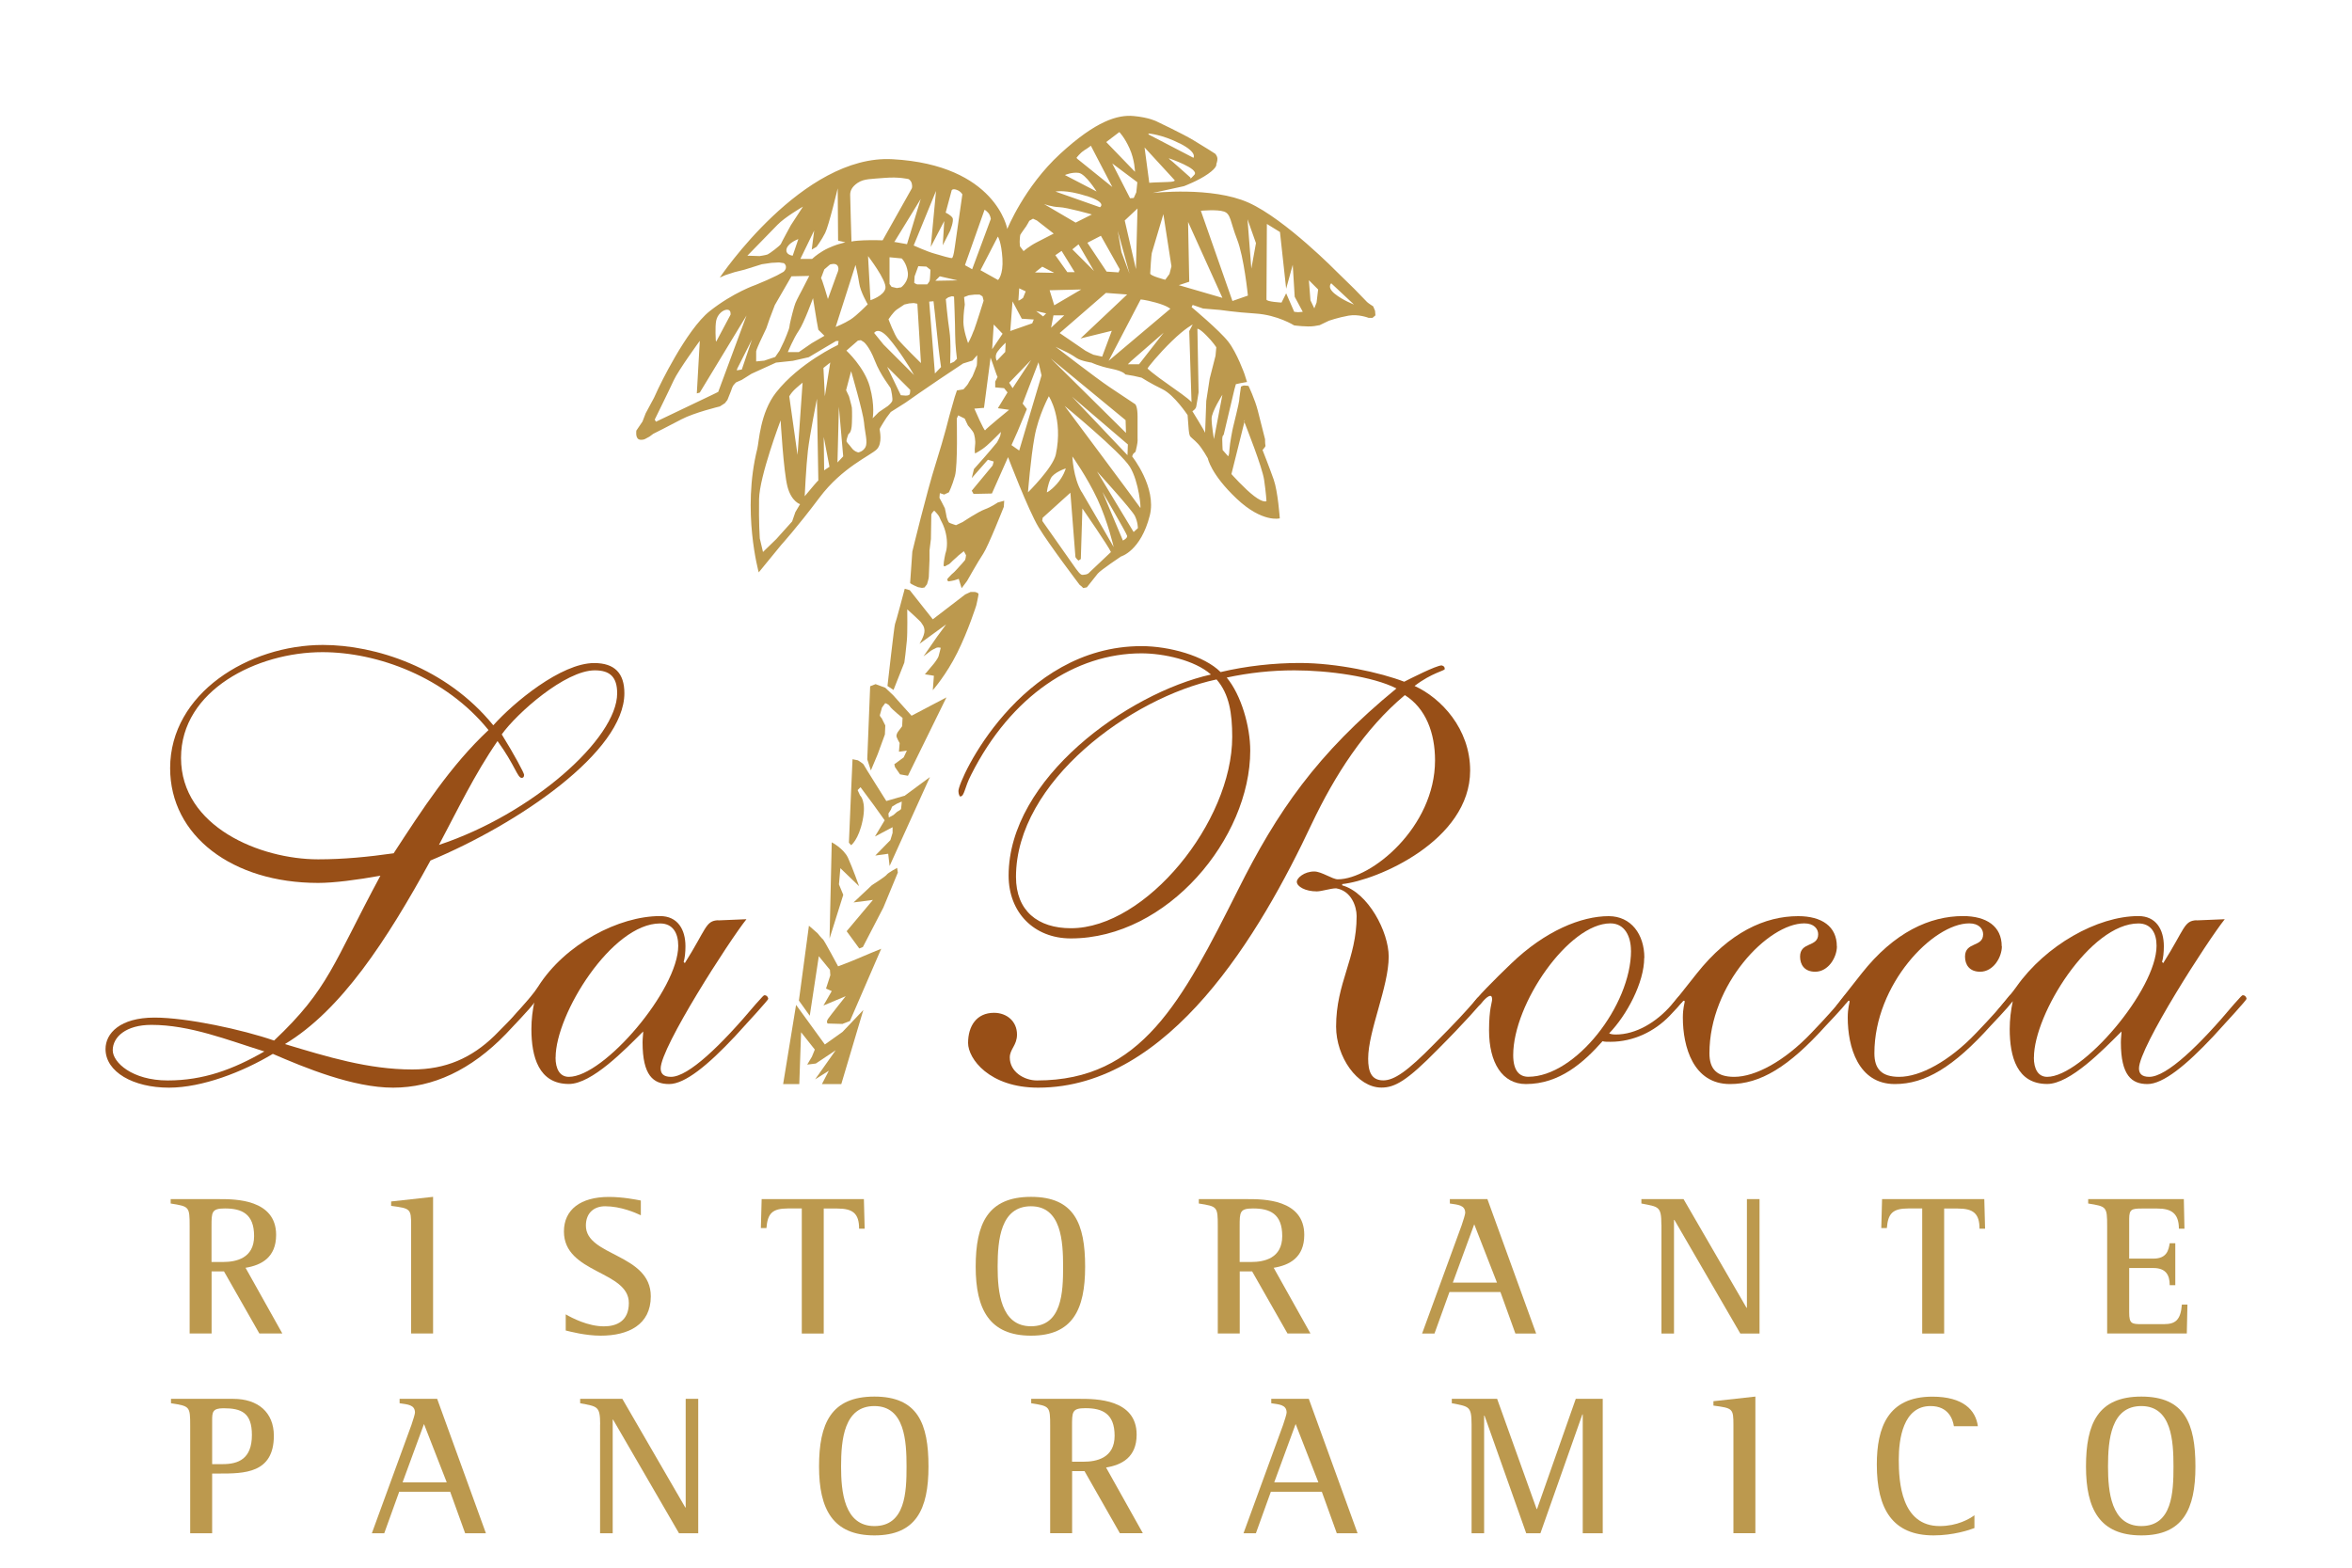 <?xml version="1.0" encoding="UTF-8"?>
<svg id="Livello_1" data-name="Livello 1" xmlns="http://www.w3.org/2000/svg" viewBox="0 0 300 200">
  <defs>
    <style>
      .cls-1 {
        fill: #bc994e;
      }

      .cls-1, .cls-2 {
        stroke-width: 0px;
      }

      .cls-2 {
        fill: #984f17;
      }
    </style>
  </defs>
  <path class="cls-2" d="M55.99,107.79c11.87-3.93,22.73-13.56,22.73-19.34,0-2.08-.92-2.93-2.85-2.93-3.78,0-9.94,5.47-11.87,8.17,1.62,2.62,2.85,4.93,2.85,5.16,0,.31-.15.39-.31.39-.54,0-.85-1.62-3.08-4.7-2.93,4.24-5.09,8.78-7.47,13.25M23.09,96.69c0,8.78,10.09,12.94,17.49,12.94,3.24,0,6.39-.31,9.63-.77,3.62-5.55,7.24-11.17,12.1-15.72-5.47-6.78-14.18-9.94-21.19-9.94-8.32,0-18.03,4.85-18.03,13.48M33.72,134.14c-4.7-1.46-9.48-3.39-14.41-3.39-3.24,0-4.93,1.54-4.93,3.24,0,1.54,2.47,3.85,7.01,3.85s8.32-1.39,12.33-3.7M19.7,129.82c4.16,0,11.25,1.54,15.26,2.93,7.01-6.63,7.47-9.71,13.56-21.03-3,.54-5.93.92-7.94.92-10.94,0-18.88-6.01-18.88-14.64,0-9.55,10.02-15.72,19.49-15.72,6.63,0,15.72,2.85,21.73,10.25,2.54-2.85,8.63-7.94,12.87-7.94,2.62,0,3.85,1.31,3.85,3.85,0,7.47-13.48,16.64-24.73,21.34-5.62,10.25-11.4,19.11-18.57,23.42,5.39,1.62,10.63,3.24,16.26,3.24,4.24,0,7.55-1.46,10.48-4.31,4.24-4.24,4.55-4.93,4.85-4.93.15,0,.31.31.31.54,0,.15-.62.92-3.7,4.16-4.47,4.62-9.32,6.86-14.41,6.86s-11.25-2.54-15.33-4.31c-3.85,2.31-9.01,4.31-13.25,4.31-4.55,0-8.09-2-8.09-4.93,0-2,1.85-4.01,6.24-4.01"/>
  <path class="cls-2" d="M70.86,134.91c0,1.46.54,2.47,1.7,2.47,4.47,0,13.95-11.1,13.95-16.72,0-1.62-.69-2.85-2.31-2.85-6.16,0-13.33,11.56-13.33,17.1M91.59,117.42l3.62-.15c-2.16,2.7-10.94,16.33-10.94,19.03,0,.62.31,1.08,1.31,1.08,2.23,0,6.39-4.01,10.79-9.25.92-1,1-1.16,1.16-1.16.31,0,.46.31.46.46s-2.47,2.85-4.24,4.78c-3.47,3.7-6.39,6.09-8.4,6.09s-3.39-1.08-3.39-5.32c0-.54.08-1,.08-1.39-2.31,2.31-6.55,6.7-9.48,6.7-3.85,0-4.78-3.47-4.78-7.01,0-1.23.15-2.39.39-3.54-.15,0-.31.15-.46.15s-2.51,2.39-2.51,2.23c0-.31,2.45-2.68,3.43-4.24,3.45-5.46,10.33-9.01,15.56-9.01,2.23,0,3.24,1.69,3.24,3.85,0,.77-.08,1.54-.23,2l.15.15c2.77-4.39,2.62-5.39,4.24-5.47"/>
  <polygon class="cls-1" points="99.89 138.3 101.95 138.3 102.18 131.69 103.93 133.9 103.56 134.81 102.96 135.82 104.06 135.68 106.59 133.99 103.97 137.7 105.72 136.6 104.84 138.3 107.31 138.3 110.12 128.85 107.46 131.65 105.21 133.25 101.54 128.2 99.89 138.3 99.89 138.3"/>
  <path class="cls-1" d="M103.28,129.58l-1.38-1.93,1.28-9.55,1.1.96s.55.69.69.78c.14.09,1.93,3.44,1.93,3.44,0,0,1.61-.6,2.43-.96.83-.37,3.07-1.28,3.07-1.28l-3.99,9.22-.96.37-1.88-.05s-.23-.18.05-.6c.28-.41,2.25-2.89,2.25-2.89l-2.84,1.19,1.06-1.84-.73-.32.55-1.7-.05-.69-1.42-1.74-1.15,7.57h0Z"/>
  <path class="cls-1" d="M105.81,119.71l.28-12.25s1.51.78,2.07,1.97c.55,1.19,1.42,3.63,1.42,3.63l-2.39-2.3-.18,2.07.55,1.33-1.74,5.55h0Z"/>
  <path class="cls-1" d="M108.88,115.12l2.34-2.2s1.74-1.1,1.88-1.33c.14-.23,1.33-.87,1.33-.87l.09.6-1.84,4.45-2.62,5.05-.46.18-1.61-2.2,3.35-3.99-2.48.32h0Z"/>
  <path class="cls-1" d="M114.94,103.19c-.05.14-.51.37-.51.37l-.46.41-.6.32-.05-.5.32-.51.14-.37.6-.37.64-.28s-.05.78-.09.92M115.44,101.5l-2.39.69s-2.84-4.5-2.89-4.64c-.05-.14-.73-.55-.73-.55l-.69-.14s-.46,10.33-.46,10.65l.28.32s.96-.69,1.47-3.17c.51-2.48-.32-3.17-.32-3.17l-.32-.69.37-.37,1.7,2.29,1.38,1.93-1.24,2.07,2.25-1.19v.73l-.28.92-1.93,1.97,1.65-.23.18,1.56,5.14-11.34-3.17,2.34h0Z"/>
  <path class="cls-1" d="M115.81,98.97l4.91-10-4.45,2.34-2.34-2.61-1.01-.96-1.24-.46-.69.27-.37,9.32.46,1.42s.78-1.84.87-2.07c.09-.23.92-2.52.92-2.52l.05-1.15-.46-.92s-.28-.28-.23-.41c.05-.14.27-.96.27-.96l.41-.55s.41.09.6.41c.18.32,1.61,1.47,1.61,1.47l-.05,1.06-.55.73s-.18.28-.18.5.41.92.41.92l-.09,1.1,1.01-.14-.41.87-1.19.87.09.37.64.92,1.01.18h0Z"/>
  <g>
    <path class="cls-1" d="M113.2,87.5s.87-7.75.96-7.89c.09-.14,1.24-4.5,1.24-4.5l.64.18,2.94,3.72,4.13-3.17.69-.32h.55s.46.09.46.28-.28,1.42-.28,1.42c0,0-1.01,3.21-2.43,6.06-1.42,2.85-3.12,4.77-3.12,4.77l.14-1.84-1.15-.18,1.19-1.42s.46-.6.55-.87c.09-.28.28-1.1.28-1.1,0,0-.32-.09-.55,0-.23.09-.69.37-.69.37l-.96.73,1.74-2.52,1.15-1.56-3.4,2.48s.64-1.01.64-1.65-.37-.92-.41-1.05c-.05-.14-1.79-1.7-1.79-1.7,0,0,.05,3.03-.05,3.99-.09.96-.28,2.66-.32,2.8-.05.14-1.38,3.49-1.38,3.49l-.78-.51h0Z"/>
    <path class="cls-1" d="M170.24,37.47c-1.03-.84-.44-1.33-.44-1.33l2.9,2.71s-1.43-.54-2.46-1.38M167.93,38.6l-.29.74-.49-1.03-.2-2.56,1.18,1.18-.2,1.67h0ZM165.57,39.83l-.49-.05-1.03-2.36-.59,1.18s-1.92-.1-1.92-.39.05-9.64.05-9.64l1.67,1.03.79,7.23.84-3.05.25,4.08,1.03,1.92-.59.05h0ZM159.61,34.27l-.49-6.3,1.08,3.05-.59,3.25h0ZM157.2,38.4l-4.03-11.51s2.07-.2,2.95.1c.89.3.79,1.28,1.67,3.54.89,2.26,1.38,7.18,1.38,7.18l-1.97.69h0ZM150.36,36.38l1.33-.44-.15-7.63,4.38,9.69-5.56-1.62h0ZM152.13,41.4l-.44.84.29,9.07s0,.03,0,.03v-.03c-.04-.09-.37-.45-2.51-1.94-2.75-1.92-3.1-2.36-3.1-2.36.05-.15,1.38-1.82,3.1-3.49,1.72-1.67,2.66-2.12,2.66-2.12M152.58,51.88c.05-.34.3-1.67.3-1.82s-.15-8.12-.15-8.12c0,0,.25-.05,1.13.84.89.89,1.28,1.53,1.28,1.53l-.1,1.08-.74,2.9-.44,2.85s-.15,4.23-.15,4.08-1.62-2.76-1.62-2.76c0,0,.44-.25.49-.59M155.92,50.36l-1.08,5.66s-.3-1.72-.3-2.61,1.38-3.05,1.38-3.05M145.29,46.47h-1.43l.39-.39,4.18-3.64-3.15,4.04h0ZM141.41,46.03l4.08-7.82s.49,0,1.92.39c1.43.39,1.87.79,1.87.79l-7.87,6.64h0ZM139.44,45.24s-.84-.39-.98-.49c-.15-.1-3.3-2.26-3.3-2.26l5.9-5.12,2.71.2-5.95,5.61,3.99-.98-1.23,3.3-1.13-.25h0ZM134.07,41.8l.3-1.57h1.38l-1.67,1.57h0ZM143.57,53.61l.05,1.62-9.6-9.5,9.55,7.87h0ZM143.82,58.08l-7.09-7.48,7.13,6.1-.05,1.38h0ZM145.44,64.78c-.1-.2-9.64-12.99-9.64-12.99,0,0,7.13,5.86,8.32,7.77,1.18,1.92,1.43,5.41,1.33,5.22M144.6,67.88l-4.67-7.73s4.43,4.87,4.82,5.66c.39.79.39,1.57.39,1.57l-.54.49h0ZM143.23,68.96l-2.61-6.2s3.1,5.31,3.15,5.61c.05.3-.54.59-.54.59M137.96,62.76c-1.08-1.82-1.18-4.53-1.18-4.53,0,0,1.87,2.61,3.2,5.46,1.33,2.85,2.07,6.1,2.07,6.1,0,0-3-5.22-4.08-7.04M138.95,73.04c-.3.3-.54.25-.84.3-.29.05-.64-.44-1.33-1.43-.69-.98-3.84-5.46-3.84-5.46l.05-.39,3.54-3.2s.64,8.02.64,8.17.39.49.39.49l.3-.2.2-6.45s3.4,4.92,3.64,5.56c0,0-2.46,2.31-2.76,2.61M135.94,59.76s-.25.98-1.13,1.97c-.89.98-1.28,1.08-1.28,1.08,0,0,.1-.98.49-1.77.39-.79,1.92-1.28,1.92-1.28M131.12,62.81s.34-4.38.84-7.09c.49-2.71,1.82-5.17,1.82-5.17,0,0,1.87,2.85.89,7.43-.37,1.7-3.54,4.82-3.54,4.82M129.01,56.8l.79-1.77,1.18-2.85-.54-.69,2.02-5.27.39,1.67-2.85,9.59-.98-.69h0ZM131.52,45.93l-2.36,3.59-.44-.69,2.8-2.9h0ZM125.66,54.89c-.1.2-1.38-2.76-1.38-2.76l1.23-.1.84-6.4s.59,1.62.64,1.82c.05.2.25.64.25.64l-.3.59v.74l1.13.1.44.54-1.23,2.02,1.43.2s-2.95,2.41-3.05,2.61M124.21,42.16c-.37,1.01-.73,1.61-.73,1.61,0,0-.6-1.61-.6-2.71s.18-2.2.18-2.2l-.09-.96.6-.23.78-.09h.6l.37.23.14.55s-.87,2.8-1.24,3.81M123.1,33.77l2.48-7.01s.16.06.45.37c.29.3.35.8.35.8l-2.38,6.42-.9-.51v-.06h0ZM127.86,32.97c.13,2.14-.56,2.75-.56,2.75l-2.24-1.25,2.22-4.29s.45.66.58,2.8M126.55,44.55l.2-3.15,1.13,1.18-1.33,1.97h0ZM128.27,43.72l-.05,1.18-1.08,1.13s-.34-.59.1-1.18c.44-.59,1.03-1.13,1.03-1.13M129.15,38.45l1.18,2.21,1.53.1-.2.49-2.8.98.29-3.79h0ZM129.99,36.78l.84.39-.34.84s-.59.44-.59.3.1-1.52.1-1.52M130.12,30c.03-.1.67-1,.77-1.13.1-.13.4-.7.4-.7l.47-.27.5.23,2.14,1.67s-1.1.57-2.14,1.1c-1.03.53-1.7,1.14-1.7,1.14l-.47-.63-.03-.57s.03-.73.07-.83M135.13,26.43c.97.03,4.14.93,4.14.93l-2.07,1.04-4.04-2.37s1,.37,1.97.4M138.6,25c2.7.87,1.7,1.44,1.7,1.44l-5.67-2s1.27-.3,3.97.57M137.6,22.06c.87.13,2.27,2.37,2.27,2.37l-4.04-2.1s.9-.4,1.77-.27M138.27,19.19c.47-.27.87-.6.87-.6l2.74,5.27-4.47-3.6-.1-.13s.5-.67.97-.93M142.77,16.85s.63.6,1.3,2.07c.67,1.47.7,3,.7,3l-3.67-3.8,1.67-1.27h0ZM144.94,24.53l-.33.73-.47.03-2.27-4.44,3.2,2.4-.13,1.27h0ZM143.47,28.12l1.62-1.52-.2,7.73-1.43-6.2h0ZM142.54,29.35l1.53,5.56-1.03-2.76-.49-2.8h0ZM138.7,30.97l1.72-.89,2.41,4.28-.15.39-1.53-.1-2.46-3.69h0ZM136.78,31.81l.79-.64,1.97,3.4-2.76-2.76h0ZM134.62,32.55l.79-.54,1.67,2.71h-.94l-1.53-2.16h0ZM137.91,36.93l-3.44,2.02-.59-1.92,4.03-.1h0ZM133.44,39.98l-.39.39-.89-.69,1.28.3h0ZM132.01,34.76l.93-.74,1.53.79-2.46-.05h0ZM149.72,22.89s.57.3-.83.33c-1.4.03-2.3.1-2.3.1l-.6-4.51,3.74,4.07h0ZM150.48,18.29c2.3,1.17,1.74,1.84,1.74,1.84l-5.71-2.97-.03-.13s1.7.1,4,1.27M152.35,22.29c-.67.77-.5.37-.5.37,0,0-2.57-2.3-2.67-2.34l-.1-.13s3.94,1.33,3.27,2.1M148.39,27.33l1.03,6.64-.25.98-.54.74s-1.92-.49-1.92-.79.15-2.46.2-2.61c.05-.15,1.48-4.97,1.48-4.97M158.71,53.83s-.03-.08-.03-.08l.1-.2-.07.27c.27.68,2.3,5.8,2.53,7.4.25,1.72.3,2.71.3,2.71,0,0-.34.29-1.57-.64-1.23-.93-2.9-2.81-2.9-2.81l1.66-6.66h0ZM121.77,31.63c-.13.93-.23,1.14-.31,1.27-.08.13-1.45-.32-2.28-.55-.84-.22-2.64-1.03-2.64-1.03l2.85-6.96-.67,7.14,1.72-3.3-.19,3.09.93-1.83s.53-1.3.31-1.67c-.23-.37-.87-.66-.87-.66l.77-2.86s.11-.24.64-.05c.53.19.72.58.72.58,0,0-.85,5.9-.98,6.84M119.3,35.82l.57-.57,2.27.52-2.84.05h0ZM121.69,46.15l-.5.23s.14-2.71-.09-4.18c-.23-1.47-.46-4.04-.46-4.04l.32-.23.46-.14.27.05s.14,3.44.14,4.82.23,3.12.23,3.12l-.37.37h0ZM119.25,47.66l-.73-9.18.55-.05s.32,2.75.5,4.64c.18,1.88.46,3.76.46,3.76l-.78.82h0ZM117.08,36.29c-.21,0-.47-.21-.47-.21l.05-.83.47-1.29,1.03.05.52.41s-.05,1.24-.1,1.39c-.05.16-.31.47-.31.47h-1.19ZM114.57,43.35c-.51-.64-1.24-2.62-1.24-2.62,0,0,.6-.92,1.06-1.24.46-.32.96-.64.96-.64l.6-.14.6-.05.46.09.46,7.57s-2.39-2.34-2.89-2.98M112.69,43.95l-1.19-1.47s.5-.92,1.88.69c1.38,1.61,2.75,3.9,2.75,3.9l.46.78-3.9-3.9h0ZM116,50.33c-.09.14-.46.14-.46.14l-.64-.05-1.74-3.62,2.94,2.94s0,.46-.09.6M113.79,51.2c-.14.27-.55.6-.55.6l-1.15.78-.78.78s.32-1.56-.37-4.04c-.69-2.48-2.98-4.59-2.98-4.59l1.47-1.28.37-.05.37.23s.69.5,1.42,2.39c.73,1.88,1.97,3.35,2.02,3.53.05.18.32,1.38.18,1.65M110.4,57.03c-.32.6-.92.69-.92.69,0,0-.51-.09-.87-.6-.37-.5-.64-.69-.64-.87s.18-.69.23-.83.41-.09.46-1.42c.05-1.33,0-1.84,0-1.97s-.37-1.47-.37-1.47l-.37-.78.64-2.43s1.56,5.37,1.65,6.56c.09,1.19.51,2.52.18,3.12M106.82,59l.18-7.11.55,6.33-.73.78h0ZM106.59,41.71l2.53-7.91s.31,1.24.47,2.33c.15,1.09,1.09,2.69,1.09,2.69,0,0-1.4,1.45-2.22,1.96-.83.52-1.86.93-1.86.93M104.73,35.46l.41-1.09.72-.62s.72-.26.98.16c.26.41-.05.93-.1,1.09-.05.16-1.14,3.15-1.14,3.15,0,0-.72-2.48-.88-2.69M103.54,43.78l-1.65,1.14h-1.4s.72-1.76,1.4-2.74c.67-.98,1.81-4.14,1.81-4.14l.47,2.89.21,1.14.78.77-1.6.93h0ZM99.45,44.71l-.57.83-1.4.47-1.03.1v-1.29c0-.16.47-1.19.47-1.19l.83-1.76.41-1.19.67-1.76,2.12-3.67,2.27-.05-.93,1.81s-.67,1.24-.83,1.65c-.16.41-.41,1.39-.41,1.39,0,0-.36,1.4-.36,1.65s-.67,1.81-.67,1.81l-.57,1.19h0ZM101.83,30.5l-.72,2.12s-.98-.1-.78-.88c.21-.78,1.5-1.24,1.5-1.24M99.56,31.17c-.05.16-1.4,1.19-1.65,1.29-.26.1-1.03.21-1.03.21l-1.55-.05s2.89-2.95,3.83-3.93c.93-.98,3.26-2.33,3.26-2.33l-1.55,2.38s-1.24,2.27-1.29,2.43M104.16,31.48s.62-.83,1.09-1.76c.47-.93,1.6-5.69,1.6-5.69l.05,6.67.93.21-.93.26s-1.03.31-1.91.83c-.88.52-1.4,1.03-1.4,1.03h-1.5l1.76-3.62-.31,2.43.62-.36h0ZM112.94,36.75c-.15.98-1.91,1.55-1.91,1.55l-.31-5.63s2.38,3.1,2.22,4.08M109.43,23.31c.78-.52,1.71-.47,3.46-.62,1.76-.15,3,.16,3,.16,0,0,.31.15.41.57.1.41,0,.62,0,.62l-3.72,6.62s-1.29-.05-2.43,0c-1.14.05-1.55.15-1.55.15v-.21s-.16-5.22-.16-5.74.21-1.03.98-1.55M114.96,36.65l-.57.1-.67-.16-.26-.36v-3.41l1.55.15s.62.57.78,1.76c.16,1.19-.83,1.91-.83,1.91M115.69,31.15l-1.64-.29.08-.08,3.31-5.4-1.75,5.77h0ZM105.21,50.56l-.18-3.62.87-.69-.69,4.31h0ZM105.12,60.01l-.05-4.27.73,3.81-.69.46h0ZM103.83,61.89c-.28.32-1.19,1.42-1.19,1.42,0,0,.18-3.86.41-5.83.23-1.97,1.15-6.61,1.15-6.61l.18,10.42s-.28.27-.55.6M101.72,57.99l-.02-.14-1.03-7.29s.23-.41.6-.78c.37-.37,1.1-.96,1.1-.96l-.64,9.18h0ZM101.45,65.33l-.41,1.19-2.02,2.25-1.7,1.65-.41-1.74s-.14-2.07-.09-5c.05-2.94,2.75-10.05,2.75-10.05,0,0,.37,6.52.87,8.44.5,1.93,1.61,2.25,1.61,2.25l-.6,1.01h0ZM94.63,47.14l-.65.11.05-.21,1.88-3.71-1.29,3.81h0ZM91.62,49.99l-.32.16-.43.21-7.2,3.44-.16-.27s1.83-3.71,2.42-5c.59-1.29,3.33-5.05,3.33-5.05l-.38,6.71.38-.11,5.96-9.83-3.6,9.72h0ZM91.35,40.91c.16-.81.86-1.4,1.4-1.4s.43.64.43.64l-1.83,3.44-.05-.16s-.11-1.72.05-2.52M175.38,39.63l-.23-.55s-.6-.37-.78-.55c-.18-.18-1.65-1.7-1.65-1.7l-2.16-2.11s-6.61-6.75-11.29-8.86c-4.68-2.11-12.25-1.24-12.25-1.24l3.99-.87s1.84-.69,3.07-1.56c1.24-.87,1.06-1.24,1.06-1.24,0,0,.18-.46.14-.78-.05-.32-.27-.55-.27-.55,0,0-1.42-.92-2.8-1.74-1.38-.83-4.68-2.39-4.68-2.39,0,0-.92-.5-2.94-.69-2.02-.18-4.77.6-9.36,4.82-4.59,4.22-6.75,9.59-6.75,9.59,0,0-1.42-8.17-14.64-8.9-11.48-.64-22.03,15.1-22.03,15.1l.73-.32,1.15-.37,1.28-.32,2.2-.69,1.24-.18.96-.05.6.09s.28.14.28.51-.32.6-.32.6l-.83.46-1.28.6-1.42.6s-2.85.96-5.87,3.35c-3.03,2.39-6.56,9.87-6.56,9.87l-.55,1.19-1.06,1.97-.41,1.06-.78,1.15s-.14.86.28,1.1c.32.18.78,0,.78,0l.6-.32.5-.37s1.93-.96,3.58-1.84c1.65-.87,4.91-1.65,4.91-1.65l.64-.41.32-.41.46-1.15s.18-.55.28-.69c.09-.14.37-.41.37-.41l.73-.32,1.24-.78,3.12-1.42,2.16-.23,2.02-.46,3.49-2.07h.32l-.09.51s-4.91,2.27-7.89,6.06c-2.04,2.59-2.18,6.33-2.39,7.16-2.01,7.98.18,15.79.18,15.79l2.89-3.53s1.97-2.16,4.86-6.01c2.89-3.86,6.52-5.37,7.3-6.15.78-.78.37-2.43.37-2.57s.87-1.47.87-1.47l.55-.73,1.88-1.19,1.7-1.19s2.48-1.7,2.62-1.79c.14-.09,3.03-2.02,3.03-2.02l1.19-.37.6-.69s0,1.15-.05,1.33c-.05.18-.55,1.38-.55,1.38,0,0-.5.78-.55.92-.05.14-.6.73-.6.73l-.83.14-.28.83-.69,2.43s-.6,2.48-1.74,6.1c-1.15,3.62-2.98,11.2-2.98,11.2,0,0-.28,3.86-.28,3.99s1.01.55,1.01.55l.5.09.32-.05.32-.41s.23-.73.23-.92.09-1.97.09-2.2v-1.19l.18-1.47s.05-2.85.05-3.07.37-.55.37-.55c0,0,.55.55.64.78.09.23.28.6.37.78.09.18.5,1.01.6,2.16.09,1.15-.18,1.74-.18,1.74,0,0-.23,1.05-.23,1.47s.41,0,.6-.05c.18-.05.51-.46.69-.6.18-.14.6-.55.6-.55l.69-.55.28.51s-.05.51-.14.64c-.09.14-.69.78-.69.78,0,0-.69.78-.83.87-.14.09-.46.46-.64.64-.18.18-.05.41.09.41s.73-.14.73-.14l.55-.18.37,1.19.69-.92s1.42-2.52,2.07-3.49c.64-.96,2.62-5.97,2.62-5.97l.05-.78-.83.23s-.78.55-1.65.87c-.87.32-2.8,1.61-2.8,1.61l-.87.41s-.73-.23-.87-.32c-.14-.09-.32-.69-.32-.69,0,0-.18-1.01-.23-1.15-.05-.14-.69-1.33-.69-1.33l.05-.6.55.18.6-.28s.41-.78.78-2.11c.37-1.33.23-7.3.23-7.3l.18-.41.83.41.41.87s.64.73.73.96c.09.23.28.92.18,1.61-.09.69,0,1.01,0,1.01,0,0,.78-.37,1.51-1.01.73-.64,1.79-1.74,1.79-1.74,0,0-.05.37-.09.51-.05.14-.32.69-.41.83-.09.14-1.56,1.84-1.56,1.84l-1.38,1.56-.28,1.15,2.06-2.34.74.23-.14.51-2.66,3.21.23.41,2.34-.05,2.06-4.64s2.57,6.75,3.9,8.95c1.33,2.2,5.23,7.34,5.23,7.34l.23.18.23.23.46-.09s1.01-1.28,1.38-1.74c.37-.46,2.98-2.2,2.98-2.2,0,0,2.52-.69,3.67-5.23.9-3.58-2.25-7.53-2.25-7.53,0,0,.09-.37.28-.46.18-.09.18-.23.32-.87.14-.64.09-.96.09-.96v-2.8c0-1.29-.28-1.56-.28-1.56,0,0-1.65-1.1-3.3-2.2-1.65-1.1-6.88-5.14-6.88-5.14l1.51.73s.55.27,1.15.69c.6.41,1.93.6,1.93.6,0,0,.92.46,2.52.78,1.61.32,1.79.73,1.79.73l1.06.18,1.01.23s1.15.74,2.66,1.47c1.51.73,3.21,3.3,3.21,3.3l.14,1.84s.05.55.14.78c.09.23.51.46,1.06,1.06.55.6,1.24,1.84,1.24,1.84,0,0,.37,2.02,3.67,5.14,3.3,3.12,5.51,2.52,5.51,2.52,0,0-.23-3.4-.78-4.96-.55-1.56-1.42-3.76-1.42-3.76l.23-.28s.18-.18.14-.32c-.05-.14-.05-.78-.05-.78,0,0-.55-2.16-.92-3.63-.37-1.47-1.19-3.17-1.19-3.17,0,0-.41-.05-.55-.05s-.41.14-.41.14c0,0-.23,1.56-.23,1.79s-.73,3.21-.78,3.4c-.05.18-.41,1.97-.46,2.85-.04.87-.18.83-.18.83l-.69-.78s-.05-.87-.05-1.38.18-.55.18-.55l1.38-5.83.18-.64.64-.14.78-.14-.32-1.01s-.96-2.71-2.07-4.13c-1.1-1.42-4.68-4.41-4.68-4.41l.14-.28,1.33.46s2.02.18,2.16.18,1.74.28,4.54.46c2.8.18,4.91,1.51,4.91,1.51,0,0,1.65.23,2.57.09.92-.14.73-.14.73-.14l1.15-.55s1.19-.41,2.48-.64c1.28-.23,2.57.28,2.57.28h.5l.37-.32-.05-.6h0Z"/>
  </g>
  <path class="cls-2" d="M129.59,111.87c0,4.32,2.77,6.55,7.01,6.55,9.55,0,20.57-13.56,20.57-24.42,0-3-.38-5.47-2-7.32-10.86,2.31-25.58,13.02-25.58,25.19M171.2,112.8v.15c3.31.92,5.93,5.93,5.93,9.09,0,3.85-2.62,9.48-2.62,13.02,0,1.62.39,2.77,1.93,2.77,1.39,0,3.08-1.16,6.47-4.62,5.62-5.62,5.39-6.01,5.78-6.01.31,0,.46.15.46.46,0,.15-2.54,3-5.78,6.24-3.93,4.01-5.47,4.85-7.17,4.85-3.08,0-5.78-3.93-5.78-7.78,0-5.62,2.62-8.63,2.62-14.1,0-1.23-.69-3.24-2.62-3.54-.69,0-1.85.39-2.47.39-1.46,0-2.54-.62-2.54-1.23,0-.46.92-1.31,2.23-1.31.92,0,2.31,1,3,1,4.24,0,12.4-6.63,12.4-15.18,0-3.47-1.16-6.63-3.85-8.32-5.16,4.31-8.94,10.25-11.87,16.41-6.55,13.94-18.11,33.67-34.9,33.67-6.24,0-8.94-3.7-8.94-5.7,0-2.16,1.08-3.85,3.31-3.85,1.62,0,2.93,1.08,2.93,2.77,0,1.39-.92,1.85-.92,2.93,0,1.85,1.85,2.93,3.47,2.93,13.33,0,18.49-10.09,25.66-24.35,4.93-9.86,10.02-17.34,20.19-25.66-3.01-1.54-8.71-2.31-13.02-2.31-2.93,0-5.78.31-8.63.92,1.85,2.23,3,6.24,3,9.32,0,11.17-10.56,23.96-22.88,23.96-4.7,0-7.94-3.31-7.94-8.01,0-12.4,15.18-23.27,25.81-25.66-2.08-1.85-6.09-2.7-8.86-2.7-8.4,0-16.64,5.39-21.73,15.49-.85,1.62-.85,2.77-1.39,2.77-.08,0-.23-.31-.23-.69,0-1.46,7.86-18.49,23.35-18.49,3.54,0,8.01,1.23,10.09,3.31,3.24-.77,6.78-1.16,10.09-1.16,4.78,0,10.32,1.23,13.33,2.39.77-.39,4.08-2.08,4.78-2.08.31.08.39.23.39.46s-1.62.46-3.85,2.16c3.39,1.54,7.09,5.47,7.09,10.79,0,8.94-11.87,14.02-16.33,14.49"/>
  <path class="cls-2" d="M208.03,121.27c0-1.77-.77-3.47-2.62-3.47-5.32,0-12.4,10.25-12.4,16.8,0,2.08.85,2.77,1.93,2.77,6.01,0,13.1-9.09,13.1-16.1M209.72,122.2c0,3.16-2.23,7.32-4.47,9.63.15.08.39.15.85.15,2.54,0,5.16-1.54,7.09-3.77.92-1.08,1-1.23,1.23-1.23.31,0,.39.15.39.39,0,.15-.15.46-1.85,2.23-1.93,2-4.62,3.31-7.55,3.31-.54,0-.77,0-1-.08-2.39,2.7-5.47,5.47-9.78,5.47-3,0-4.7-2.7-4.7-6.86,0-2.77.39-3.54.39-3.93,0-.31-.08-.47-.23-.46-.5.02-1.27,1.15-1.39,1.16-.23,0-.77,0-.77-.16,0-.39,2.93-3.31,4.78-5.08,4.39-4.24,9.01-6.09,12.48-6.09,2.85,0,4.55,2.31,4.55,5.32"/>
  <path class="cls-2" d="M234.3,120.73c0,1.39-1.08,3.24-2.77,3.24-1.39,0-1.93-.92-1.93-1.93,0-1.93,2.31-1.16,2.31-2.85,0-.69-.54-1.39-1.77-1.39-4.62,0-12.1,7.78-12.1,16.57,0,2,.92,3.01,3.16,3.01,2.7,0,6.4-2,9.79-5.55,4.08-4.24,4.24-4.93,4.47-4.93.31,0,.46.23.46.46s-1.39,1.77-3.01,3.47c-4.78,5.32-8.4,7.47-12.25,7.47-4.7,0-6.01-4.78-6.01-8.48,0-1.23.23-1.85.23-2,0-.08.02-.13-.08-.15-.17-.03-.32.3-.41.3-.23,0-1.35.83-1.35.6,0-.15.89-1.22,3.38-4.37,4.18-5.27,8.71-7.32,12.94-7.32,3.01,0,4.93,1.31,4.93,3.85"/>
  <path class="cls-2" d="M255.34,120.73c0,1.39-1.08,3.24-2.77,3.24-1.39,0-1.93-.92-1.93-1.93,0-1.93,2.31-1.16,2.31-2.85,0-.69-.54-1.39-1.77-1.39-4.62,0-12.1,7.78-12.1,16.57,0,2,.92,3.01,3.16,3.01,2.7,0,6.39-2,9.78-5.55,4.08-4.24,4.24-4.93,4.47-4.93.31,0,.46.23.46.46s-1.39,1.77-3.01,3.47c-4.78,5.32-8.4,7.47-12.25,7.47-4.7,0-6.01-4.78-6.01-8.48,0-1.23.23-1.85.23-2,0-.08.02-.11-.06-.15-.16-.08-.28.29-.4.29-.23,0-1.39.89-1.39.66,0-.15,1.02-1.43,3.39-4.43,4.17-5.28,8.71-7.32,12.94-7.32,3,0,4.93,1.31,4.93,3.85"/>
  <path class="cls-2" d="M259.42,134.91c0,1.46.54,2.47,1.7,2.47,4.47,0,13.95-11.1,13.95-16.72,0-1.62-.69-2.85-2.31-2.85-6.16,0-13.33,11.56-13.33,17.1M280.15,117.42l3.62-.15c-2.16,2.7-10.94,16.33-10.94,19.03,0,.62.31,1.08,1.31,1.08,2.23,0,6.4-4.01,10.79-9.25.92-1,1-1.16,1.16-1.16.31,0,.46.31.46.46s-2.47,2.85-4.24,4.78c-3.47,3.7-6.4,6.09-8.4,6.09s-3.39-1.08-3.39-5.32c0-.54.08-1,.08-1.39-2.31,2.31-6.55,6.7-9.48,6.7-3.85,0-4.78-3.47-4.78-7.01,0-1.23.15-2.39.39-3.54-.15,0-.31.15-.46.15s-1.6,1.43-1.6,1.27c0-.31,1.53-1.86,2.53-3.28,3.72-5.28,10.32-9.01,15.56-9.01,2.23,0,3.24,1.69,3.24,3.85,0,.77-.08,1.54-.23,2l.15.15c2.77-4.39,2.62-5.39,4.24-5.47"/>
  <path class="cls-1" d="M24.19,156.44c0-2.52-.05-2.52-2.42-2.9v-.56h6.27c1.91,0,7.18,0,7.18,4.56,0,2.9-1.89,3.87-3.9,4.2l4.69,8.38h-2.93l-4.51-7.92h-1.58v7.92h-2.8v-13.68h0ZM26.99,161h1.45c1.66,0,3.97-.46,3.97-3.31s-1.58-3.52-3.72-3.52c-1.71,0-1.71.46-1.71,2.29v4.53h0Z"/>
  <path class="cls-1" d="M52.44,156.34c0-2.14-.08-2.17-2.55-2.5v-.56l5.35-.59v17.43h-2.8v-13.78h0Z"/>
  <path class="cls-1" d="M81.74,155.04c-.69-.33-2.57-1.15-4.56-1.15-1.35,0-2.45.79-2.45,2.47,0,3.92,8.28,3.57,8.28,9.02,0,3.64-2.88,5.02-6.39,5.02-1.96,0-3.92-.53-4.46-.66v-2.06c.79.46,2.83,1.53,4.87,1.53,1.61,0,3.18-.66,3.18-2.98,0-4.13-8.28-3.75-8.28-9.12,0-2.8,2.14-4.41,5.73-4.41,1.76,0,3.41.33,4.08.46v1.89h0Z"/>
  <path class="cls-1" d="M102.27,154.17h-1.76c-2.01,0-2.6.64-2.75,2.5h-.71l.1-3.69h13.04l.1,3.77h-.71c0-1.96-.82-2.57-2.78-2.57h-1.73v15.95h-2.8v-15.95h0Z"/>
  <path class="cls-1" d="M124.45,161.61c0-5.48,1.53-8.92,7.06-8.92s6.9,3.44,6.9,8.92-1.61,8.79-6.9,8.79-7.06-3.34-7.06-8.79h0ZM131.5,169.2c3.95,0,4.1-4.33,4.1-7.59s-.23-7.72-4.1-7.72-4.25,4.28-4.25,7.72c0,3.16.38,7.59,4.25,7.59h0Z"/>
  <path class="cls-1" d="M155.33,156.44c0-2.52-.05-2.52-2.42-2.9v-.56h6.27c1.91,0,7.18,0,7.18,4.56,0,2.9-1.89,3.87-3.9,4.2l4.69,8.38h-2.93l-4.51-7.92h-1.58v7.92h-2.8v-13.68h0ZM158.13,161h1.45c1.66,0,3.97-.46,3.97-3.31s-1.58-3.52-3.72-3.52c-1.71,0-1.71.46-1.71,2.29v4.53h0Z"/>
  <path class="cls-1" d="M186.46,156.24c.15-.43.43-1.32.43-1.5,0-1.02-.94-1.04-1.96-1.2v-.56h4.79l6.22,17.15h-2.65l-1.91-5.3h-6.5l-1.91,5.3h-1.58l5.07-13.88h0ZM185.31,163.63h5.63l-2.9-7.44-2.73,7.44h0Z"/>
  <path class="cls-1" d="M211.91,156.24c0-2.37-.36-2.27-2.55-2.7v-.56h5.38l8.03,13.86h.05v-13.86h1.61v17.15h-2.45l-8.41-14.5h-.05v14.5h-1.6v-13.88h0Z"/>
  <path class="cls-1" d="M245.18,154.17h-1.76c-2.01,0-2.6.64-2.75,2.5h-.71l.1-3.69h13.04l.1,3.77h-.71c0-1.96-.82-2.57-2.78-2.57h-1.73v15.95h-2.8v-15.95h0Z"/>
  <path class="cls-1" d="M268.77,156.44c0-2.52-.08-2.52-2.42-2.9v-.56h12.2l.08,3.77h-.71c0-2.04-1.07-2.57-2.75-2.57h-1.99c-1.27,0-1.6.1-1.6,1.32v5.07h3.08c1.76,0,1.94-1.12,2.09-1.96h.71v5.35h-.71c0-1.38-.56-2.19-2.09-2.19h-3.08v5.68c0,1.43.33,1.48,1.6,1.48h2.83c1.45,0,2.14-.51,2.29-2.5h.71l-.08,3.69h-10.16v-13.68h0Z"/>
  <path class="cls-1" d="M24.26,181.92c0-2.52-.05-2.52-2.45-2.9v-.56h7.95c3.13,0,5.17,1.71,5.17,4.71,0,4.82-3.82,4.82-6.98,4.82h-.89v7.62h-2.8v-13.68h0ZM27.07,186.79h1.32c2.01,0,3.74-.66,3.74-3.72,0-2.85-1.35-3.41-3.62-3.41-1.38,0-1.45.48-1.45,1.53v5.6h0Z"/>
  <path class="cls-1" d="M52.5,181.72c.15-.43.43-1.32.43-1.5,0-1.02-.94-1.04-1.96-1.2v-.56h4.79l6.22,17.15h-2.65l-1.91-5.3h-6.5l-1.91,5.3h-1.58l5.07-13.88h0ZM51.35,189.11h5.63l-2.9-7.44-2.73,7.44h0Z"/>
  <path class="cls-1" d="M76.55,181.72c0-2.37-.36-2.27-2.55-2.7v-.56h5.38l8.03,13.86h.05v-13.86h1.6v17.15h-2.45l-8.41-14.5h-.05v14.5h-1.61v-13.88h0Z"/>
  <path class="cls-1" d="M104.47,187.09c0-5.48,1.53-8.92,7.06-8.92s6.9,3.44,6.9,8.92-1.6,8.79-6.9,8.79-7.06-3.34-7.06-8.79h0ZM111.53,194.69c3.95,0,4.1-4.33,4.1-7.59s-.23-7.72-4.1-7.72-4.25,4.28-4.25,7.72c0,3.16.38,7.59,4.25,7.59h0Z"/>
  <path class="cls-1" d="M133.95,181.92c0-2.52-.05-2.52-2.42-2.9v-.56h6.27c1.91,0,7.18,0,7.18,4.56,0,2.9-1.89,3.87-3.9,4.2l4.69,8.38h-2.93l-4.51-7.92h-1.58v7.92h-2.8v-13.68h0ZM136.75,186.48h1.45c1.66,0,3.97-.46,3.97-3.31s-1.58-3.52-3.72-3.52c-1.71,0-1.71.46-1.71,2.29v4.53h0Z"/>
  <path class="cls-1" d="M163.68,181.72c.15-.43.43-1.32.43-1.5,0-1.02-.94-1.04-1.96-1.2v-.56h4.79l6.22,17.15h-2.65l-1.91-5.3h-6.5l-1.91,5.3h-1.58l5.07-13.88h0ZM162.53,189.11h5.63l-2.9-7.44-2.73,7.44h0Z"/>
  <path class="cls-1" d="M187.7,181.72c0-2.37-.36-2.27-2.52-2.7v-.56h5.78l5.04,14.06h.05l4.94-14.06h3.44v17.15h-2.55v-15.16h-.05l-5.35,15.16h-1.81l-5.32-15.01h-.05v15.01h-1.6v-13.88h0Z"/>
  <path class="cls-1" d="M221.1,181.82c0-2.14-.08-2.17-2.55-2.5v-.56l5.35-.59v17.43h-2.8v-13.78h0Z"/>
  <path class="cls-1" d="M251.85,194.94c-.64.25-2.7.94-5.22.94-5.22,0-7.24-3.34-7.24-9.04,0-4.71,1.4-8.66,7.08-8.66,3.97,0,5.53,1.73,5.81,3.77h-3.06c-.13-.84-.66-2.57-2.98-2.57-3.49,0-4.05,4.2-4.05,6.83,0,2.85.31,8.48,5.22,8.48,2.22,0,3.77-.89,4.43-1.38v1.63h0Z"/>
  <path class="cls-1" d="M266.07,187.09c0-5.48,1.53-8.92,7.06-8.92s6.9,3.44,6.9,8.92-1.6,8.79-6.9,8.79-7.06-3.34-7.06-8.79h0ZM273.13,194.69c3.95,0,4.1-4.33,4.1-7.59s-.23-7.72-4.1-7.72-4.25,4.28-4.25,7.72c0,3.16.38,7.59,4.25,7.59h0Z"/>
</svg>